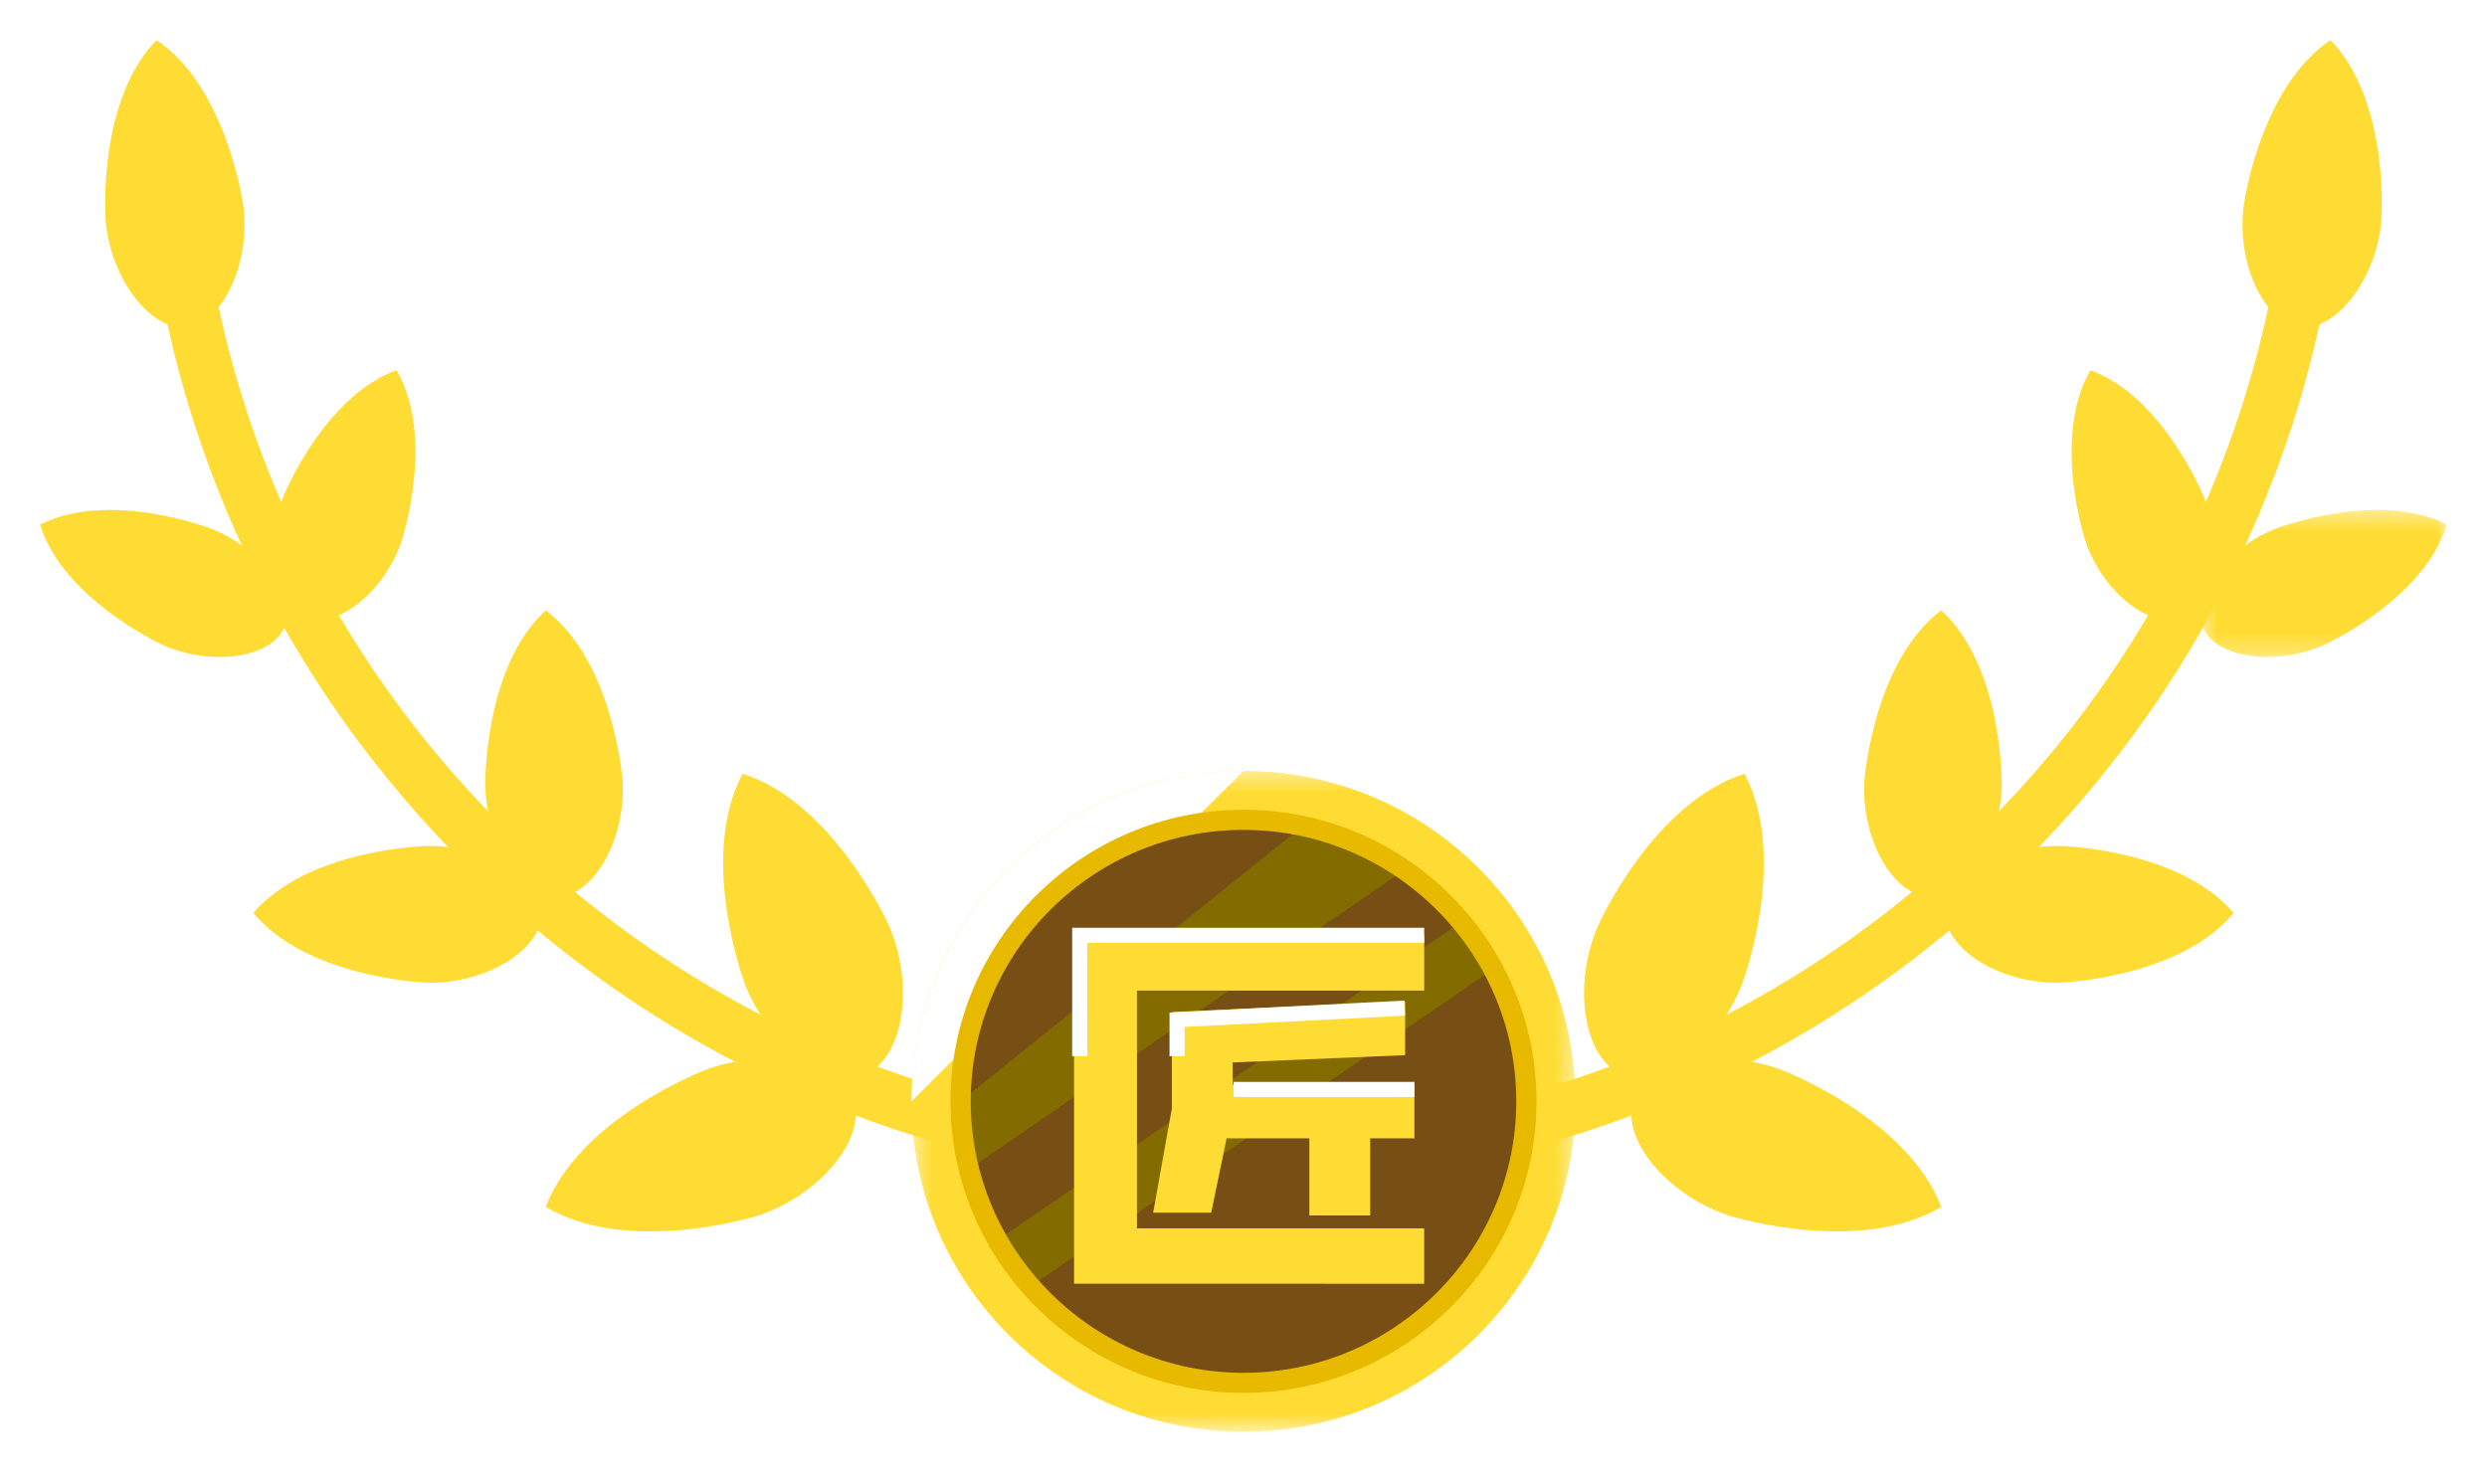 <svg xmlns="http://www.w3.org/2000/svg" viewBox="0 0 124 74" fill="none"><g filter="url(#a)"><path fill="#FFDC33" fill-rule="evenodd" d="M62 60.128c-30.282 0-54.92-24.521-54.92-54.666 0-.736.6-1.333 1.339-1.333.742 0 1.339.597 1.339 1.333 0 28.673 23.435 52 52.243 52 .739 0 1.339.597 1.339 1.333s-.6 1.333-1.34 1.333" clip-rule="evenodd"/><path fill="#FFDC33" fill-rule="evenodd" d="M42.552 55.89c-.635-1.826-4.094-2.676-7.214-1.6-.506.177-6.472 2.562-8.127 6.894 3.992 2.382 10.162.58 10.668.407 3.12-1.077 5.307-3.875 4.673-5.7" clip-rule="evenodd"/><path fill="#FFDC33" fill-rule="evenodd" d="M43.164 54.545c-1.794.727-4.724-1.293-5.972-4.337-.203-.493-2.343-6.527-.169-10.626 4.435 1.41 7.153 7.212 7.356 7.705 1.248 3.041.581 6.528-1.215 7.258M26.973 46.634c.01-1.706-2.616-3.43-5.53-3.451-.474-.006-6.148.226-8.812 3.345 2.616 3.158 8.288 3.475 8.761 3.478 2.914.021 5.567-1.663 5.58-3.372" clip-rule="evenodd"/><path fill="#FFDC33" fill-rule="evenodd" d="M27.882 45.695c-1.711.077-3.548-2.466-3.682-5.365-.024-.47-.014-6.125 3.012-8.897 3.273 2.478 3.814 8.108 3.835 8.577.136 2.9-1.454 5.605-3.165 5.685M14.16 32.306c.615-1.445-1.005-3.839-3.476-4.883-.402-.171-5.31-1.973-8.684-.262 1.103 3.61 5.813 5.875 6.215 6.045 2.472 1.045 5.329.547 5.945-.9" clip-rule="evenodd"/><path fill="#FFDC33" fill-rule="evenodd" d="M15.268 31.827c-1.486-.536-2.142-3.348-1.226-5.861.147-.408 2.169-5.211 5.728-6.507 1.9 3.263.358 8.24.211 8.647-.916 2.516-3.23 4.256-4.713 3.72M9.289 17.316c-1.72.175-3.709-2.282-4.011-5.192-.051-.472-.362-6.165 2.527-9.124 3.433 2.31 4.298 7.943 4.346 8.417.303 2.91-1.143 5.723-2.862 5.899M62.001 60.128c-.74 0-1.339-.597-1.339-1.333s.6-1.333 1.339-1.333c28.804 0 52.24-23.327 52.24-52 0-.736.6-1.333 1.339-1.333.742 0 1.339.597 1.339 1.333 0 30.145-24.635 54.666-54.918 54.666" clip-rule="evenodd"/><path fill="#FFDC33" fill-rule="evenodd" d="M81.447 55.89c.635-1.826 4.095-2.676 7.214-1.6.506.177 6.472 2.562 8.127 6.894-3.992 2.382-10.162.58-10.668.407-3.12-1.077-5.307-3.875-4.673-5.7" clip-rule="evenodd"/><path fill="#FFDC33" fill-rule="evenodd" d="M80.835 54.545c1.797.727 4.724-1.293 5.972-4.337.203-.493 2.343-6.527.171-10.626-4.434 1.41-7.155 7.212-7.356 7.705-1.25 3.041-.584 6.528 1.213 7.258M97.027 46.634c-.014-1.706 2.616-3.43 5.527-3.451.474-.006 6.151.226 8.812 3.345-2.613 3.158-8.285 3.475-8.759 3.478-2.916.021-5.567-1.663-5.58-3.372" clip-rule="evenodd"/><path fill="#FFDC33" fill-rule="evenodd" d="M96.117 45.695c1.714.077 3.548-2.466 3.685-5.365.021-.47.01-6.125-3.015-8.897-3.272 2.478-3.813 8.108-3.835 8.577-.134 2.9 1.452 5.605 3.165 5.685" clip-rule="evenodd"/><mask id="b" width="13" height="8" x="109" y="26" maskUnits="userSpaceOnUse" style="mask-type:luminance"><path fill="#fff" fill-rule="evenodd" d="M109.709 26.43H122v7.333h-12.291z" clip-rule="evenodd"/></mask><g mask="url(#b)"><path fill="#FFDC33" fill-rule="evenodd" d="M109.841 32.306c-.616-1.445 1.001-3.839 3.475-4.883.399-.171 5.31-1.973 8.684-.262-1.103 3.61-5.813 5.875-6.215 6.045-2.471 1.045-5.328.547-5.944-.9" clip-rule="evenodd"/></g><path fill="#FFDC33" fill-rule="evenodd" d="M108.732 31.827c1.486-.536 2.142-3.348 1.226-5.861-.15-.408-2.169-5.211-5.728-6.507-1.901 3.263-.359 8.24-.211 8.647.916 2.516 3.226 4.256 4.713 3.72M114.71 17.316c1.719.175 3.711-2.282 4.011-5.192.051-.472.362-6.165-2.525-9.124-3.436 2.31-4.3 7.943-4.346 8.417-.305 2.91 1.141 5.723 2.86 5.899" clip-rule="evenodd"/><mask id="c" width="34" height="34" x="45" y="39" maskUnits="userSpaceOnUse" style="mask-type:luminance"><path fill="#fff" fill-rule="evenodd" d="M45.447 39.442h33.105v32.956H45.447z" clip-rule="evenodd"/></mask><g mask="url(#c)"><path fill="#FFDC33" fill-rule="evenodd" d="M78.552 55.922c0-9.1-7.412-16.48-16.554-16.48s-16.55 7.38-16.55 16.48 7.409 16.477 16.55 16.477 16.554-7.378 16.554-16.477" clip-rule="evenodd"/></g><path fill="#fff" fill-rule="evenodd" d="M62 39.443c-9.142 0-16.554 7.38-16.554 16.48Z" clip-rule="evenodd"/><path fill="#774F15" fill-rule="evenodd" d="M76.105 55.921c0-7.753-6.315-14.04-14.107-14.04-7.79 0-14.103 6.287-14.103 14.04 0 7.754 6.314 14.041 14.103 14.041 7.792 0 14.107-6.287 14.107-14.04" clip-rule="evenodd"/><path fill="#846B00" fill-rule="evenodd" d="m47.894 55.922 17.25-13.887 3.136.962 1.492 1.557-21.366 14.691-.763-1.26zM49.307 63.139l23.915-16.41.589 1.239.39 1.527L51.58 65.013l-1.039-.635z" clip-rule="evenodd"/><path fill="#E7BA00" fill-rule="evenodd" d="M62 42.384c-7.5 0-13.6 6.071-13.6 13.537S54.5 69.458 62 69.458s13.6-6.071 13.6-13.537S69.5 42.384 62 42.384m0 28.076c-8.055 0-14.61-6.522-14.61-14.539 0-8.02 6.555-14.542 14.61-14.542S76.61 47.9 76.61 55.92c0 8.017-6.556 14.54-14.61 14.54" clip-rule="evenodd"/><path fill="#FFDC33" fill-rule="evenodd" d="M68.317 57.767v3.843h-3.034v-3.843h-4.126l-.766 3.705h-2.895l.932-5.198v-4.808l11.63-.525v2.676l-8.598.365v1.106h9.061v2.679zm-14.765 7.247V47.64H71.01v2.758H56.688v11.858h14.32v2.76z" clip-rule="evenodd"/><path fill="#fff" fill-rule="evenodd" d="M54.216 53.673h-.758v-6.408h17.55v.752H54.216z" clip-rule="evenodd"/><path fill="#fff" fill-rule="evenodd" d="M59.067 53.672h-.755v-2.177l11.707-.6.04.752-10.992.562zM61.502 55.707h9.02v-.754h-9.02z" clip-rule="evenodd"/></g><defs><filter id="a" width="124" height="73.398" x="0" y="0" color-interpolation-filters="sRGB" filterUnits="userSpaceOnUse"><feFlood flood-opacity="0" result="BackgroundImageFix"/><feColorMatrix in="SourceAlpha" result="hardAlpha" values="0 0 0 0 0 0 0 0 0 0 0 0 0 0 0 0 0 0 127 0"/><feOffset dy="-1"/><feGaussianBlur stdDeviation="1"/><feColorMatrix values="0 0 0 0 0 0 0 0 0 0 0 0 0 0 0 0 0 0 0.5 0"/><feBlend in2="BackgroundImageFix" result="effect1_dropShadow_9173_1126"/><feBlend in="SourceGraphic" in2="effect1_dropShadow_9173_1126" result="shape"/></filter></defs></svg>